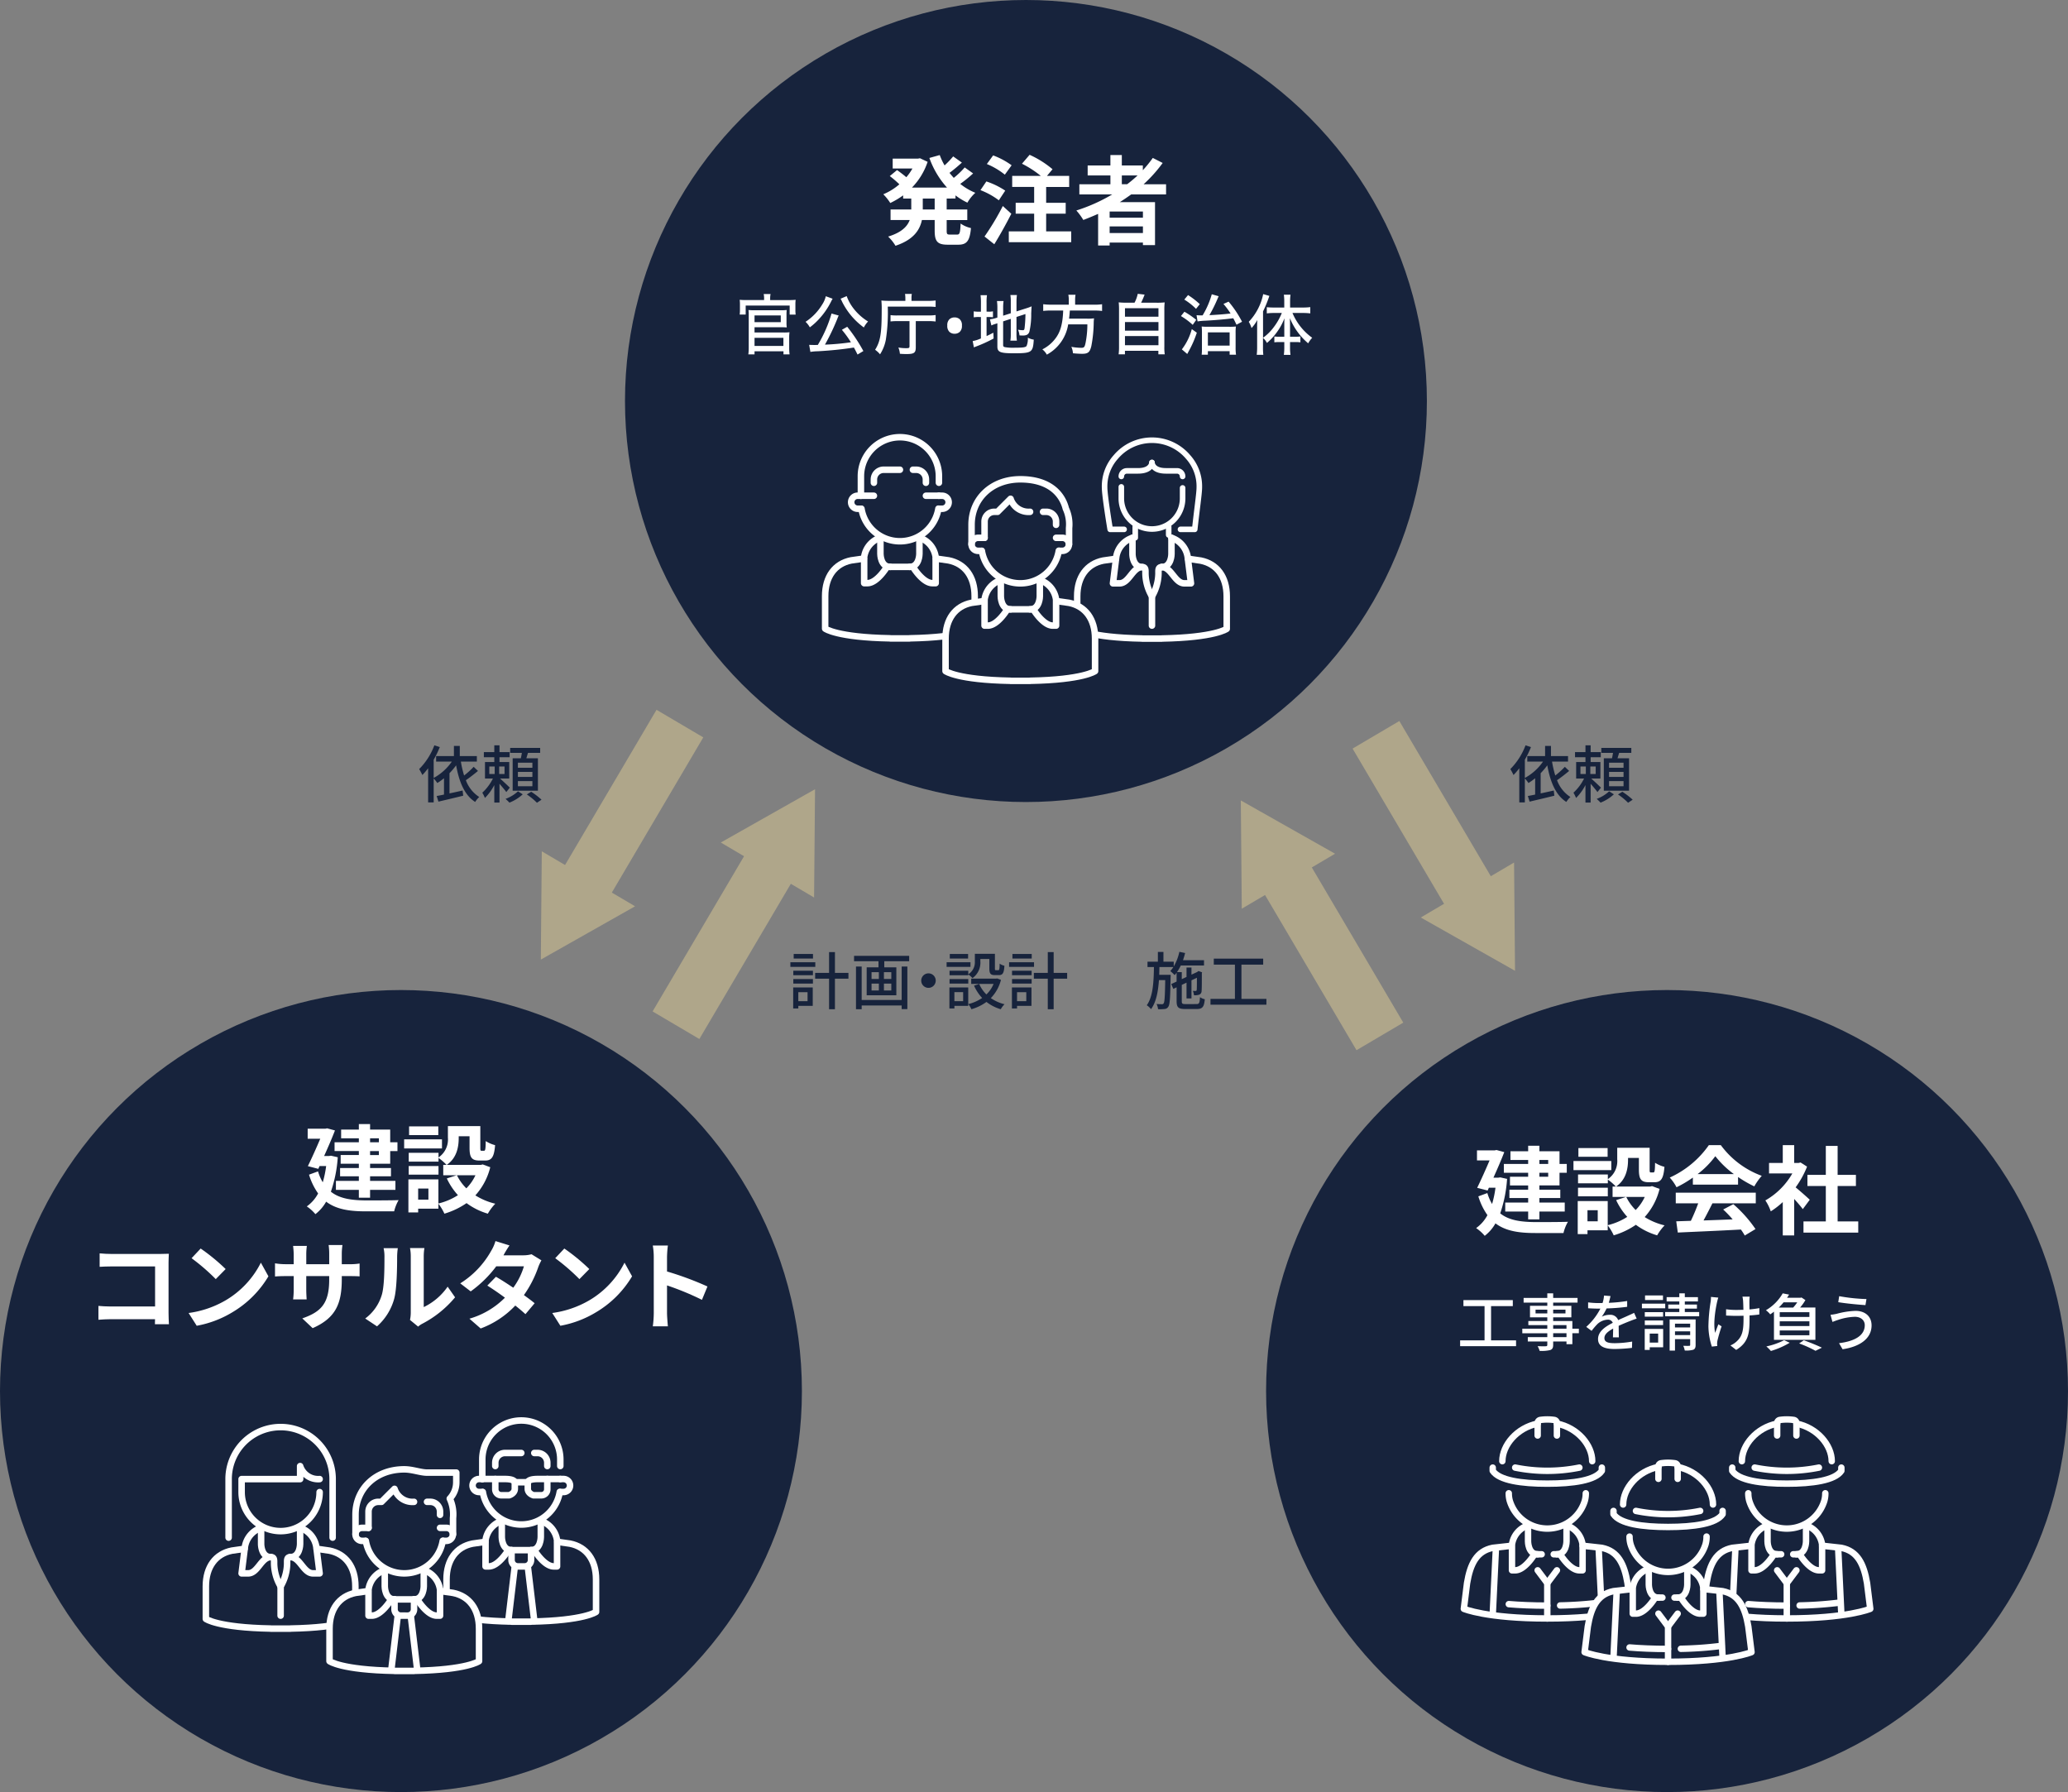 <svg xmlns="http://www.w3.org/2000/svg" width="501.91" height="434.873"><rect width="100%" height="100%" fill="#808080" stroke="none"/><g data-name="グループ 408008" transform="translate(-16430 -934)"><g data-name="グループ 407795" fill="#17233c"><path data-name="パス 17299" d="M16546.009 1121.08c-.909.743-2 1.623-2.942 2.245a8.169 8.169 0 003.246 4.08 5.376 5.376 0 00-.985 1.2c-2.594-1.639-3.9-4.884-4.625-8.889a16.253 16.253 0 01-1.609 1.912v4.9c1.031-.213 2.124-.455 3.186-.7l.137 1.26c-2.109.53-4.369 1.046-6.007 1.44l-.425-1.365a57.507 57.507 0 001.774-.349v-3.959a15.738 15.738 0 01-1.622 1.154 9.955 9.955 0 00-.88-1.108v5.809h-1.349v-8.281a16.949 16.949 0 01-1.4 1.638 15.288 15.288 0 00-.773-1.441 16.2 16.2 0 003.685-5.764l1.32.425a22.828 22.828 0 01-1.487 3.065v4.428a12.728 12.728 0 004.413-3.975h-3.82v-1.334h4.322v-2.457h1.426v2.457h4.141v1.334h-3.883a24.858 24.858 0 00.789 3.382 19.9 19.9 0 002.321-2.107z"/><path data-name="パス 17300" d="M16552.88 1126.207c-.334-.485-1.047-1.319-1.653-2.018v4.566h-1.259v-4.247a12.607 12.607 0 01-2.275 3.125 9.131 9.131 0 00-.637-1.275 11.67 11.67 0 002.578-3.443h-1.926v-4h2.26v-1.168h-2.533v-1.243h2.533v-1.639h1.259v1.639h2.457v1.243h-2.457v1.168h2.366v4h-2.229a87.027 87.027 0 012.366 2.215zm-4.126-4.384h1.305v-1.82h-1.305zm3.7-1.82h-1.305v1.82h1.305zm4.414 6.75a10.325 10.325 0 01-3.232 2.018 10.953 10.953 0 00-.939-.911 8.959 8.959 0 003.018-1.836zm-.455-8.752c.09-.409.181-.879.242-1.3h-2.836v-1.214h7.28v1.214h-2.958l-.394 1.3h2.806v7.872h-6.128v-7.872zm2.8 1.077h-3.518v1.229h3.518zm0 2.23h-3.518v1.228h3.518zm0 2.245h-3.518v1.243h3.518zm-.288 2.578a17.4 17.4 0 012.5 1.927l-1.107.743a16.043 16.043 0 00-2.457-2.018z"/></g><g data-name="グループ 407796" fill="#17233c"><path data-name="パス 17301" d="M16810.837 1121.08c-.909.743-2 1.623-2.942 2.245a8.169 8.169 0 003.246 4.08 5.387 5.387 0 00-.985 1.2c-2.594-1.639-3.9-4.884-4.626-8.889a16.388 16.388 0 01-1.609 1.912v4.9c1.032-.213 2.124-.455 3.186-.7l.137 1.26c-2.109.53-4.369 1.046-6.007 1.44l-.425-1.365a56.928 56.928 0 001.774-.349v-3.959a15.862 15.862 0 01-1.622 1.153 10 10 0 00-.879-1.107v5.809h-1.348v-8.281a17.013 17.013 0 01-1.4 1.638 15.349 15.349 0 00-.773-1.441 16.2 16.2 0 003.686-5.764l1.32.425a22.861 22.861 0 01-1.486 3.065v4.428a12.728 12.728 0 004.413-3.975h-3.82v-1.334h4.322v-2.457h1.426v2.457h4.141v1.334h-3.883a25 25 0 00.789 3.382 19.9 19.9 0 002.321-2.107z"/><path data-name="パス 17302" d="M16817.706 1126.207c-.334-.485-1.047-1.319-1.653-2.018v4.566h-1.259v-4.247a12.628 12.628 0 01-2.275 3.125 9.188 9.188 0 00-.637-1.275 11.67 11.67 0 002.578-3.443h-1.923v-4h2.26v-1.168h-2.533v-1.243h2.533v-1.639h1.259v1.639h2.457v1.243h-2.457v1.168h2.366v4h-2.229a87.027 87.027 0 012.366 2.215zm-4.126-4.384h1.305v-1.82h-1.305zm3.7-1.82h-1.305v1.82h1.305zm4.414 6.75a10.337 10.337 0 01-3.232 2.017 10.862 10.862 0 00-.938-.91 8.956 8.956 0 003.017-1.836zm-.455-8.752c.09-.409.181-.879.242-1.3h-2.836v-1.214h7.28v1.214h-2.958l-.394 1.3h2.806v7.872h-6.128v-7.872zm2.8 1.077h-3.518v1.229h3.518zm0 2.23h-3.518v1.228h3.518zm0 2.245h-3.518v1.243h3.518zm-.288 2.578a17.38 17.38 0 012.5 1.927l-1.107.743a16.043 16.043 0 00-2.457-2.018z"/></g><g data-name="グループ 407797" fill="#17233c"><path data-name="パス 17303" d="M16627.877 1168.621h-6.051v-1.122h6.051zm-.622 9.465h-3.5v.636h-1.244v-5.1h4.747zm-4.716-8.525h4.762v1.092h-4.762zm0 2.018h4.762v1.107h-4.762zm4.778-4.975h-4.688v-1.107h4.688zm-3.565 8.159v2.185h2.245v-2.185zm12.164-3.275h-3.276v7.416h-1.422v-7.416h-3.382v-1.4h3.382v-5.05h1.426v5.05h3.276z"/><path data-name="パス 17304" d="M16650.659 1165.952v1.3h-6.041v1.487h2.927v6.78h-7.2v-6.78h2.866v-1.487h-5.93v-1.3zm-1.821 2.593h1.381v10.329h-1.381v-.879h-9.707v.909h-1.38v-10.36h1.38v8.115h9.707zm-7.31 3.018h1.774v-1.653h-1.774zm0 2.791h1.774v-1.668h-1.774zm4.793-4.444h-1.79v1.653h1.79zm0 2.776h-1.79v1.668h1.79z"/><path data-name="パス 17305" d="M16657.105 1171.958a1.76 1.76 0 11-1.758-1.759 1.759 1.759 0 011.758 1.759z"/><path data-name="パス 17306" d="M16665.538 1168.621h-5.794v-1.122h5.794zm-.546 9.465h-3.352v.636h-1.214v-5.1h4.566zm.015-7.661a3.465 3.465 0 001.591-3.17v-1.8h4.869v3.564c0 .349.031.409.242.409h.592c.228 0 .288-.2.319-1.591a3.172 3.172 0 001.153.515c-.092 1.806-.441 2.275-1.32 2.275h-.971c-1.046 0-1.364-.349-1.364-1.592v-2.321h-2.185v.561a4.583 4.583 0 01-1.911 4.08 5.248 5.248 0 00-1.016-.895v.2h-4.55v-1.092h4.55zm-4.55 1.154h4.55v1.107h-4.55zm4.5-4.975h-4.439v-1.107h4.444zm-3.321 8.159v2.185h2.123v-2.185zm11.3-2.987a9.806 9.806 0 01-2.458 4.43 10.062 10.062 0 003.322 1.485 5.505 5.505 0 00-.91 1.213 10.16 10.16 0 01-3.474-1.775 11.38 11.38 0 01-3.655 1.775 5.088 5.088 0 00-.758-1.243 10.375 10.375 0 003.367-1.487 10.772 10.772 0 01-1.972-3l1.259-.394a8.043 8.043 0 001.744 2.533 7.477 7.477 0 001.744-2.549h-5.43v-1.289h6.052l.258-.045z"/><path data-name="パス 17307" d="M16680.962 1168.621h-6.051v-1.122h6.051zm-.622 9.465h-3.5v.636h-1.244v-5.1h4.747zm-4.716-8.525h4.762v1.092h-4.762zm0 2.018h4.762v1.107h-4.762zm4.778-4.975h-4.684v-1.107h4.688zm-3.565 8.159v2.185h2.245v-2.185zm12.164-3.275h-3.276v7.416h-1.426v-7.416h-3.381v-1.4h3.382v-5.05h1.426v5.05h3.276z"/></g><g data-name="グループ 407914"><g data-name="グループ 407794" transform="translate(10494.739 -2961.302)"><circle data-name="楕円形 520" cx="97.313" cy="97.313" r="97.313" transform="translate(5935.261 4135.549)" fill="#17233c"/><g data-name="グループ 407791" fill="#fff"><path data-name="パス 17255" d="M6017.236 4176.126a32.12 32.12 0 01-1.667 8.359c2.183 1.738 5.142 2.09 8.57 2.114 1.386 0 6.152 0 7.867-.071a9.894 9.894 0 00-1.08 2.724h-6.857c-3.969 0-7.162-.47-9.652-2.348a10.032 10.032 0 01-2.607 3.029 9.885 9.885 0 00-2.09-1.878 9.012 9.012 0 002.748-3.148 15.8 15.8 0 01-2.207-4.555l2.185-.8a11.51 11.51 0 001.15 2.652 24.694 24.694 0 00.822-3.944h-1.6l-.3.681-2.536-.658c1.01-2.066 2.137-4.6 3.006-6.645h-3.053v-2.438h4.3l.423-.094 1.9.516c-.7 1.831-1.667 4.063-2.63 6.2h1.174l.493-.071zm5.119-4.6h-4.3v-2.115h4.3v-1.337h2.725v1.337h4.884v3.077h1.761v2.137h-1.761v3.077h-4.884v1.033h5.072v2.019h-5.072v1.1h6.152v2.183h-6.152v1.9h-2.725v-1.9h-5.566v-2.183h5.566v-1.1h-4.555v-2.019h4.556v-1.035h-4.414v-2.114h4.414v-.963h-5.894v-2.137h5.894zm2.725 0v.962h2.136v-.962zm2.136 3.1h-2.136v.963h2.136z"/><path data-name="パス 17256" d="M6042.531 4173.989h-9.182v-2.207h9.182zm11.717 4.556a15.848 15.848 0 01-3.616 6.833 16.055 16.055 0 004.838 2.021 12.005 12.005 0 00-1.808 2.419 16.336 16.336 0 01-5.166-2.561 18.984 18.984 0 01-5.378 2.561 11.924 11.924 0 00-1.457-2.419v1.2h-4.909v.915h-2.371v-8.014h7.28v5.848a15.4 15.4 0 004.744-2.02 16.3 16.3 0 01-2.7-4.062l2.4-.775h-3.265v-2.512h.8a12.529 12.529 0 00-1.949-1.69v.893h-7.232v-2.137h7.232v1.127a5.276 5.276 0 002.278-4.814v-2.794h7.867v5.26c0 .657.047.728.3.728h.587c.306 0 .4-.306.423-2.349a7.975 7.975 0 002.278.987c-.235 2.912-.845 3.733-2.419 3.733h-1.362c-1.879 0-2.419-.727-2.419-3.053v-2.84h-2.63v.4c0 2.208-.47 4.885-2.912 6.552h8.267l.469-.117zm-12.563 1.808h-7.232v-2.09h7.232zm-.047-9.6h-7.092v-2.113h7.092zm-2.4 12.963h-2.49v2.7h2.49zm6.927-3.218a11.555 11.555 0 002.279 3.17 11.112 11.112 0 002.207-3.17z"/><path data-name="パス 17257" d="M5962.337 4199.593h11.836c.681 0 1.667-.023 2.067-.047-.024.54-.071 1.48-.071 2.16v12.165c0 .822.047 2.067.094 2.771h-3.4c.023-.376.023-.775.023-1.221h-10.708c-.916 0-2.255.071-3.029.141v-3.362c.821.071 1.879.141 2.936.141h10.815v-9.722h-10.544c-.987 0-2.254.047-2.912.094v-3.264c.874.097 2.095.144 2.893.144z"/><path data-name="パス 17258" d="M5990.027 4210.841a22.1 22.1 0 008.548-9.135l1.832 3.312a24.982 24.982 0 01-8.689 8.688 25.438 25.438 0 01-8.712 3.312l-1.972-3.1a24.192 24.192 0 008.994-3.077zm0-7.585l-2.4 2.443a48.834 48.834 0 00-5.871-5.073l2.207-2.348a47.366 47.366 0 016.064 4.978z"/><path data-name="パス 17259" d="M6011.141 4217.6l-2.513-2.372c4.533-1.574 6.529-3.593 6.529-9.369v-.893h-5.566v3.193c0 1.034.071 2 .094 2.466h-3.285a18.832 18.832 0 00.143-2.466v-3.193h-2c-1.174 0-2.019.047-2.536.094v-3.194a15.22 15.22 0 002.536.211h2v-2.325c0-.681-.071-1.408-.142-2.113h3.335a14.489 14.489 0 00-.141 2.113v2.325h5.566v-2.465a15.563 15.563 0 00-.141-2.185h3.357a14.868 14.868 0 00-.164 2.185v2.464h1.739a13.944 13.944 0 002.583-.164v3.123c-.517-.047-1.339-.07-2.583-.07h-1.739v.774c-.004 5.831-1.413 9.377-7.072 11.861z"/><path data-name="パス 17260" d="M6027.888 4209.644c.657-2.02.681-6.458.681-9.3a8.977 8.977 0 00-.21-2.161h3.452a15.5 15.5 0 00-.165 2.137c0 2.771-.07 7.726-.7 10.1a13.769 13.769 0 01-4.181 6.739l-2.865-1.9a11.084 11.084 0 003.987-5.617zm7.068 4.227v-13.691a10.461 10.461 0 00-.187-2.02h3.5a12.033 12.033 0 00-.165 2.043v12.283a14.88 14.88 0 005.8-4.955l1.807 2.583a25.848 25.848 0 01-7.96 6.411 4.928 4.928 0 00-1.009.7l-1.973-1.62a8.966 8.966 0 00.187-1.734z"/><path data-name="パス 17261" d="M6057.456 4199.922h4.766a7.459 7.459 0 002.043-.259l2.4 1.48a11.031 11.031 0 00-.775 1.667 26.96 26.96 0 01-3.475 6.765c1.009.727 1.924 1.409 2.606 1.972l-2.231 2.654a48.539 48.539 0 00-2.466-2.09 22.1 22.1 0 01-8.406 5.565l-2.725-2.373a19.929 19.929 0 008.618-5.1 72.652 72.652 0 00-4.273-2.936l2.089-2.137c1.246.7 2.725 1.667 4.205 2.653a16.692 16.692 0 002.583-5.189h-6.715a28.25 28.25 0 01-6.2 6.082l-2.537-1.949a21.826 21.826 0 007.467-7.82 9.785 9.785 0 001.081-2.441l3.406 1.057a24.91 24.91 0 00-1.459 2.4z"/><path data-name="パス 17262" d="M6078.288 4210.841a22.094 22.094 0 008.547-9.135l1.832 3.312a24.964 24.964 0 01-8.687 8.688 25.427 25.427 0 01-8.713 3.312l-1.974-3.1a24.19 24.19 0 008.995-3.077zm0-7.585l-2.4 2.443a48.994 48.994 0 00-5.871-5.073l2.207-2.349a47.539 47.539 0 016.064 4.978z"/><path data-name="パス 17263" d="M6093.93 4200.368a16.22 16.22 0 00-.235-2.818h3.664a25.3 25.3 0 00-.211 2.817v3.476a76.749 76.749 0 019.816 3.642l-1.339 3.24a67.869 67.869 0 00-8.477-3.5v6.646c0 .681.117 2.325.212 3.287h-3.66a25.7 25.7 0 00.235-3.287z"/></g><g fill="none" stroke="#fff" stroke-linecap="round" stroke-linejoin="round" stroke-width="1.578"><path data-name="パス 17264" d="M6015.991 4268.426v-14.2a12.623 12.623 0 10-25.246 0v14.2"/><path data-name="パス 17265" d="M6001 4273.16c-2.367 0-3.156 3.944-5.523 3.944h-1.577l.789-6.311a5.806 5.806 0 013.943-4.733"/><path data-name="パス 17266" d="M5998.635 4266.06v3.94s0 3.156 2.367 3.156c.871 0 .789.706.789 1.578a11.3 11.3 0 001.578 5.522"/><path data-name="パス 17267" d="M6005.735 4273.16c2.367 0 3.156 3.944 5.523 3.944h1.577l-.788-6.311a5.81 5.81 0 00-3.945-4.733"/><path data-name="パス 17268" d="M6008.1 4266.06v3.94s0 3.156-2.367 3.156"/><path data-name="パス 17269" d="M6005.735 4273.16c-.87 0-.789.706-.789 1.578a11.306 11.306 0 01-1.577 5.522v7.1"/><path data-name="パス 17270" d="M6012.835 4254.226a4.586 4.586 0 01-4.733-3.156v3.156h-14.2v3.156a9.467 9.467 0 0018.934 0"/><path data-name="パス 17271" d="M6012.116 4271.141l3.086.441c3.945.789 6.311 3.945 6.311 8.678v7.889s-2.818 2.113-15.778 2.346v.021H6001v-.021c-12.96-.233-15.778-2.346-15.778-2.346v-7.889c0-4.733 2.366-7.889 6.311-8.678l3.086-.441"/></g><g data-name="グループ 407793" fill="none" stroke="#fff" stroke-linecap="round" stroke-linejoin="round" stroke-width="1.578"><path data-name="パス 17272" d="M6062.569 4275.411a1.547 1.547 0 001.578-1.578v-2.367h-4.733v2.367a1.547 1.547 0 001.578 1.578z"/><path data-name="パス 17273" d="M6059.414 4271.466h-.789s-2.367 3.945-4.734 3.945h-.788v-6.311a5.806 5.806 0 013.943-4.734"/><path data-name="線 1278" d="M6060.203 4275.411l-1.578 13.254"/><path data-name="線 1279" d="M6063.358 4275.411l1.578 13.254"/><path data-name="パス 17274" d="M6064.147 4271.466h.789s2.367 3.945 4.734 3.945h.789v-6.311a5.808 5.808 0 00-3.945-4.734"/><path data-name="パス 17275" d="M6057.047 4264.366v3.945s0 3.155 2.367 3.155"/><path data-name="パス 17276" d="M6066.514 4264.366v3.945s0 3.155-2.367 3.155"/><path data-name="パス 17277" d="M6070.528 4269.448l3.086.441c3.945.788 6.311 3.944 6.311 8.678v7.889s-2.818 2.113-15.778 2.346v.02h-4.733v-.02c-12.96-.233-15.778-2.346-15.778-2.346v-7.889c0-4.734 2.366-7.89 6.311-8.678l3.086-.441"/><g data-name="グループ 407792"><path data-name="パス 17278" d="M6052.314 4254.206v-4.734a9.467 9.467 0 0118.934 0v1.578"/><path data-name="パス 17279" d="M6052.314 4254.206h-.789a1.577 1.577 0 100 3.154h.79"/><path data-name="パス 17280" d="M6071.247 4257.361h.789a1.577 1.577 0 000-3.155h-.789"/><path data-name="パス 17281" d="M6052.445 4257.361a9.469 9.469 0 0018.676-.023"/><path data-name="パス 17282" d="M6055.469 4254.206v2.465a1.45 1.45 0 001.479 1.479h1.874s1.381-.394 1.381-1.578v-1.578s0-.788-2.367-.788z"/><path data-name="パス 17283" d="M6068.092 4254.206v2.465a1.45 1.45 0 01-1.479 1.479h-1.874s-1.381-.394-1.381-1.578v-1.578s0-.788 2.367-.788z"/><path data-name="線 1280" d="M6060.203 4254.995h3.156"/><path data-name="線 1281" d="M6055.469 4254.206h-3.156"/><path data-name="線 1282" d="M6071.248 4254.206h-3.156"/><path data-name="パス 17284" d="M6061.781 4247.894h-3.945a2.367 2.367 0 00-2.367 2.367v.789"/><path data-name="パス 17285" d="M6068.092 4251.05v-.789a2.367 2.367 0 00-2.367-2.367h-.79"/></g></g><path data-name="パス 17286" d="M6042.127 4281.4l3.086.441c3.945.789 6.312 3.944 6.312 8.678v7.889s-2.819 2.113-15.778 2.346v.021h-4.734v-.021c-12.96-.233-15.778-2.346-15.778-2.346v-7.889c0-4.734 2.367-7.889 6.311-8.678l3.086-.441" fill="#17233c"/><g fill="none" stroke="#fff" stroke-linecap="round" stroke-linejoin="round" stroke-width="1.578"><path data-name="パス 17287" d="M6024.7 4266.06h-1.578a1.577 1.577 0 000 3.155h.789"/><path data-name="パス 17288" d="M6042.847 4269.215h.789a1.578 1.578 0 000-3.155h-1.578"/><path data-name="パス 17289" d="M6024.044 4269.215a9.469 9.469 0 0018.676-.023"/><path data-name="パス 17290" d="M6024.7 4266.06v-3.945a2.368 2.368 0 012.368-2.367h.788l3.156-3.155a4.585 4.585 0 004.734 3.155"/><path data-name="パス 17291" d="M6042.058 4262.9v-.789a2.367 2.367 0 00-2.367-2.367h-.789"/><path data-name="パス 17292" d="M6045.213 4267.637v-3.944a9.086 9.086 0 00-.788-4.734 5.742 5.742 0 001.577-3.943v-2.367h-7.1c-1.578 0-3.544-.789-5.522-.789-6.973 0-11.834 4.734-11.834 11.045v4.733"/><path data-name="パス 17293" d="M6034.169 4287.36a1.545 1.545 0 001.578-1.578v-2.367h-4.734v2.366a1.545 1.545 0 001.579 1.578z"/><path data-name="パス 17294" d="M6031.013 4283.416h-.789s-2.367 3.944-4.733 3.944h-.789v-6.311a5.806 5.806 0 013.943-4.734"/><path data-name="線 1283" d="M6031.802 4287.36l-1.578 13.254"/><path data-name="線 1284" d="M6034.958 4287.36l1.578 13.254"/><path data-name="パス 17295" d="M6035.747 4283.416h.788s2.367 3.944 4.734 3.944h.789v-6.311a5.811 5.811 0 00-3.945-4.734"/><path data-name="パス 17296" d="M6028.646 4276.315v3.945s0 3.156 2.367 3.156"/><path data-name="パス 17297" d="M6038.113 4276.315v3.945s0 3.156-2.366 3.156"/><path data-name="パス 17298" d="M6042.127 4281.4l3.086.441c3.945.789 6.312 3.944 6.312 8.678v7.889s-2.819 2.113-15.778 2.346v.021h-4.734v-.021c-12.96-.233-15.778-2.346-15.778-2.346v-7.889c0-4.734 2.367-7.889 6.311-8.678l3.086-.441"/></g></g><g data-name="グループ 407804" transform="translate(10274.132 -2961.302)"><circle data-name="楕円形 521" cx="97.313" cy="97.313" r="97.313" transform="translate(6463.151 4135.549)" fill="#17233c"/><g data-name="グループ 407799" fill="#fff"><path data-name="パス 17310" d="M6521.64 4181.386a32.2 32.2 0 01-1.667 8.358c2.185 1.739 5.144 2.091 8.571 2.116 1.386 0 6.153 0 7.868-.072a9.834 9.834 0 00-1.081 2.726h-6.857c-3.969 0-7.162-.47-9.651-2.349a10.048 10.048 0 01-2.608 3.03 9.843 9.843 0 00-2.089-1.878 9.024 9.024 0 002.748-3.147 15.836 15.836 0 01-2.208-4.556l2.186-.8a11.556 11.556 0 001.15 2.653 24.887 24.887 0 00.823-3.945h-1.6l-.305.68-2.536-.657c1.01-2.066 2.137-4.6 3.006-6.645h-3.053v-2.443h4.3l.423-.093 1.9.516c-.7 1.831-1.667 4.063-2.629 6.2h1.173l.494-.07zm5.119-4.6h-4.3v-2.114h4.3v-1.338h2.725v1.338h4.885v3.076h1.76v2.138h-1.76v3.076h-4.885V4184h5.072v2.02h-5.072v1.1h6.152v2.183h-6.152v1.9h-2.725v-1.9h-5.565v-2.183h5.565v-1.1h-4.559V4184h4.555v-1.033h-4.414v-2.113h4.414v-.963h-5.893v-2.138h5.893zm2.725 0v.962h2.137v-.962zm2.137 3.1h-2.137v.963h2.137z"/><path data-name="パス 17311" d="M6546.935 4179.248h-9.182v-2.207h9.182zm11.718 4.557a15.84 15.84 0 01-3.616 6.833 16.035 16.035 0 004.836 2.019 12.03 12.03 0 00-1.808 2.418 16.336 16.336 0 01-5.166-2.559 18.985 18.985 0 01-5.378 2.559 11.815 11.815 0 00-1.456-2.418v1.2h-4.908v.915h-2.371v-8.008h7.279v5.848a15.4 15.4 0 004.745-2.02 16.325 16.325 0 01-2.7-4.062l2.4-.776h-3.264v-2.512h.8a12.446 12.446 0 00-1.95-1.691v.894h-7.232v-2.137h7.232v1.127a5.282 5.282 0 002.278-4.815v-2.793h7.866v5.259c0 .658.048.729.305.729h.587c.306 0 .4-.306.423-2.349a7.944 7.944 0 002.279.985c-.236 2.914-.846 3.734-2.419 3.734h-1.363c-1.879 0-2.419-.728-2.419-3.053v-2.841H6551v.4c0 2.208-.469 4.885-2.912 6.552h8.267l.47-.118zm-12.564 1.808h-7.232v-2.09h7.232zm-.047-9.6h-7.091v-2.113h7.091zm-2.4 12.963h-2.489v2.7h2.489zm6.928-3.218a11.546 11.546 0 002.278 3.171 11.136 11.136 0 002.207-3.171z"/><path data-name="パス 17312" d="M6566.734 4181.057a27.265 27.265 0 01-3.969 2.349 10.922 10.922 0 00-1.645-2.349 23.317 23.317 0 009.488-7.867h2.912a21.467 21.467 0 009.934 7.444 14.425 14.425 0 00-1.81 2.56 28.369 28.369 0 01-3.944-2.277v1.855h-10.966zm-4.157 3.663H6582v2.584h-10.52a138.787 138.787 0 01-2.16 4.156c2.254-.07 4.673-.165 7.068-.259a27.877 27.877 0 00-2.3-2.395l2.466-1.292a31.54 31.54 0 015.378 6.035l-2.606 1.574a12.508 12.508 0 00-.94-1.457c-5.518.307-11.319.541-15.311.729l-.376-2.725 3.547-.117a45.545 45.545 0 001.784-4.25h-5.448zm14.113-4.509a22.81 22.81 0 01-4.509-4.344 21.337 21.337 0 01-4.3 4.344z"/><path data-name="パス 17313" d="M6593.414 4188.712c-.494-.657-1.292-1.6-2.09-2.466v8.854h-2.772v-8.1a19.322 19.322 0 01-2.912 2.254 11.219 11.219 0 00-1.314-2.653 17.545 17.545 0 006.551-6.552h-5.66v-2.536h3.334v-4.321h2.772v4.321h1.056l.493-.117 1.574 1.01a22.716 22.716 0 01-2.772 5.024 83.613 83.613 0 013.43 3.006zm13.456 2.983v2.724h-13.292v-2.724H6599v-8.595h-4.462v-2.7H6599v-7.022h2.866v7.022h4.438v2.7h-4.438v8.6z"/></g><g data-name="グループ 407800" fill="#fff"><path data-name="パス 17314" d="M6523.819 4220.561v1.41h-13.574v-1.41h5.929v-8.312h-5.126v-1.456h11.983v1.456h-5.279v8.312z"/><path data-name="パス 17315" d="M6539.062 4218.831h-1.577v2.655h-1.426v-.653h-3.231v.789c0 .774-.2 1.092-.713 1.289a8.9 8.9 0 01-2.578.2 4.359 4.359 0 00-.486-1.138c.834.03 1.744.03 1.988.016.272-.016.364-.091.364-.35v-.8h-4.733v-1.061h4.733v-.941h-6.068v-1.107h6.068v-.864h-4.6v-1h4.6v-.9h-4.2v-2.791h4.2v-.773h-5.749v-1.138h5.749v-1.107h1.425v1.107h5.916v1.138h-5.916v.773h4.414v2.791h-4.414v.9h4.657v1.865h1.577zm-7.659-4.807v-.91h-2.852v.91zm1.425-.91v.91h2.988v-.91zm0 4.61h3.231v-.864h-3.231zm3.231 1.107h-3.231v.941h3.231z"/><path data-name="パス 17316" d="M6546.327 4211.446a35.2 35.2 0 004.46-.44v1.411a46.889 46.889 0 01-4.991.394 12.222 12.222 0 01-1.169 2 4.458 4.458 0 011.943-.454 2 2 0 012.031 1.289c.94-.441 1.714-.759 2.427-1.093.515-.228.956-.424 1.441-.667l.621 1.4c-.439.136-1.092.378-1.547.561-.773.3-1.758.7-2.821 1.183.016.864.03 2.078.046 2.805h-1.441c.031-.53.045-1.4.061-2.138-1.305.713-2.124 1.411-2.124 2.305 0 1.032.986 1.244 2.518 1.244a25.916 25.916 0 004.216-.394l-.044 1.532a38.779 38.779 0 01-4.217.273c-2.26 0-4.02-.531-4.02-2.412s1.821-3.048 3.579-3.943a1.218 1.218 0 00-1.243-.759 3.858 3.858 0 00-2.518 1.091 16.572 16.572 0 00-1.381 1.624l-1.3-.971a15.216 15.216 0 003.429-4.428h-.441c-.636 0-1.683-.031-2.532-.091v-1.426a19.653 19.653 0 002.608.167c.289 0 .592 0 .9-.015a7.7 7.7 0 00.35-1.805l1.578.121c-.1.422-.222.983-.419 1.636z"/><path data-name="パス 17317" d="M6560.023 4212.78h-5.657v-1.122h5.657zm-.5 9.464h-3.261v.637h-1.214v-5.1h4.475zm-.016-7.432h-4.443v-1.092h4.443zm-4.443.926h4.443v1.107h-4.443zm4.413-4.975h-4.353v-1.107h4.353zm-3.215 8.159v2.185h2.047v-2.185zm12-5.232v1.031H6560v-1.031h3.443v-.834h-2.685v-.987h2.685v-.757h-3.079v-1.032h3.079v-.925h1.335v.925h3.185v1.032h-3.185v.757h2.942v.987h-2.942v.834zm-.864 7.978c0 .637-.137.971-.562 1.167a6.274 6.274 0 01-2.078.183 3.973 3.973 0 00-.363-1.138c.622.03 1.244.017 1.425.017.2-.016.258-.062.258-.243v-1.4h-3.686v2.791h-1.3v-7.568h6.31zm-5.006-5.157v.91h3.686v-.91zm3.686 2.775v-.91h-3.686v.91z"/><path data-name="パス 17318" d="M6572.6 4211.279c-.425 1.986-.956 5.247-.455 7.462.2-.562.516-1.411.773-2.079l.789.5c-.41 1.153-.834 2.7-1.016 3.489a4.426 4.426 0 00-.076.713c0 .151.029.378.045.561l-1.32.151a16.741 16.741 0 01-.835-4.853 41.612 41.612 0 01.547-6.067 7.647 7.647 0 00.075-1.138l1.775.167c-.108.315-.23.806-.302 1.094zm7.857-.365c-.016.334 0 1.229.014 2.139a22.951 22.951 0 002.4-.318l-.016 1.547c-.652.09-1.486.181-2.366.227v.592c0 3.518-.121 5.869-3.246 7.78l-1.4-1.092a4.962 4.962 0 001.609-1.061c1.41-1.32 1.577-2.882 1.577-5.643v-.5c-.622.016-1.244.032-1.835.032-.7 0-1.7-.046-2.4-.077v-1.532a16.324 16.324 0 002.381.167c.576 0 1.2-.015 1.82-.03a47.214 47.214 0 00-.076-2.23 9.041 9.041 0 00-.151-.957h1.76a8.232 8.232 0 00-.074.956z"/><path data-name="パス 17319" d="M6586.414 4213.6c-.288.227-.591.439-.91.652a5.046 5.046 0 00-1.046-1 11.264 11.264 0 004.081-4.1l1.547.3c-.152.258-.334.516-.5.774h3.277l.227-.076.955.637a10.97 10.97 0 01-1.289 1.805h3.715v7.842h-10.056zm3.823 7.538a20.033 20.033 0 01-4.566 2 9.4 9.4 0 00-1.107-1.106 17.146 17.146 0 004.324-1.517zm-1.487-9.813a12.827 12.827 0 01-1.168 1.274h3.5a10.079 10.079 0 00.986-1.274zm6.264 2.4h-7.2v1.153h7.2zm0 2.215h-7.2v1.152h7.2zm0 2.214h-7.2v1.168h7.2zm-1.35 2.382c1.563.56 3.322 1.289 4.384 1.8l-1.548.759a29.059 29.059 0 00-3.973-1.79z"/><path data-name="パス 17320" d="M6606.026 4214.842a14.028 14.028 0 00-4.066.759c-.455.137-.955.334-1.349.485l-.471-1.728a13.308 13.308 0 001.5-.243 19.762 19.762 0 014.565-.713c2.26 0 3.9 1.274 3.9 3.534 0 3.261-2.973 5.187-7.037 5.778l-.864-1.471c3.715-.455 6.249-1.805 6.249-4.368 0-1.168-.926-2.033-2.427-2.033zm2.836-4.307l-.243 1.471c-1.714-.106-4.869-.409-6.6-.713l.227-1.456a43.052 43.052 0 006.616.7z"/></g><g fill="none" stroke="#fff" stroke-linecap="round" stroke-linejoin="round" stroke-width="1.558"><path data-name="パス 17321" d="M6580.182 4257.666h0a6.492 6.492 0 00.257 1.885 9.524 9.524 0 0018.179 0 6.609 6.609 0 00.258-1.889h0"/><g data-name="グループ 407801"><path data-name="パス 17322" d="M6576.287 4251.435v.779c1.558 2.337 6.979 3.115 13.242 3.115s11.683-.778 13.241-3.115v-.779"/><path data-name="パス 17323" d="M6597.318 4251.435a39.331 39.331 0 01-15.578 0"/><path data-name="パス 17324" d="M6591.865 4243.646v-3a.773.773 0 00-.651-.771 11.908 11.908 0 00-3.372 0 .772.772 0 00-.651.77v3"/><path data-name="パス 17325" d="M6600.434 4249.877c0-3.9-3.542-8.119-8.569-9.116"/><path data-name="パス 17326" d="M6587.192 4240.761c-5.026 1-8.568 5.221-8.568 9.116"/></g><path data-name="線 1285" d="M6577.066 4270.908l-.779 16.201"/><path data-name="パス 17327" d="M6598.1 4270.388l4.673.52c3.9.779 5.453 3.894 6.232 8.568l.779 6.231s-5.454 2.337-20.252 2.337h0c-14.8 0-20.252-2.337-20.252-2.337l.779-6.231c.779-4.674 2.337-7.789 6.231-8.568l4.553-.506"/><path data-name="パス 17328" d="M6589.529 4284.928h0c-3.669 0-6.764-.143-9.343-.359"/><path data-name="線 1286" d="M6601.991 4270.908l.779 16.201"/><path data-name="パス 17329" d="M6587.192 4272.466h-.779s-2.337 3.894-4.673 3.894h-.779v-6.231a5.734 5.734 0 013.894-4.674"/><path data-name="パス 17330" d="M6591.865 4272.466h.779s2.337 3.894 4.674 3.894h.779v-6.231a5.734 5.734 0 00-3.9-4.673"/><path data-name="パス 17331" d="M6584.855 4265.455v3.9s0 3.116 2.337 3.116h.972"/><path data-name="パス 17332" d="M6594.2 4265.455v3.9s0 3.116-2.337 3.116h-.778"/><path data-name="パス 17333" d="M6587.192 4276.36l2.337 3.116v8.568"/><path data-name="線 1287" d="M6591.866 4276.36l-2.337 3.116"/><path data-name="パス 17334" d="M6602.521 4284.178a92.042 92.042 0 01-9.877.714"/></g><g data-name="engineer-architect" fill="none" stroke="#fff" stroke-linecap="round" stroke-linejoin="round" stroke-width="1.558"><path data-name="パス 17335" d="M6522.052 4257.666h0a6.542 6.542 0 00.259 1.885 9.523 9.523 0 0018.178.005 6.615 6.615 0 00.256-1.89h0"/><g data-name="グループ 407802"><path data-name="パス 17336" d="M6518.158 4251.435v.779c1.557 2.337 6.978 3.115 13.241 3.115s11.684-.778 13.242-3.115v-.779"/><path data-name="パス 17337" d="M6539.188 4251.435a39.336 39.336 0 01-15.579 0"/><path data-name="パス 17338" d="M6533.736 4243.646v-3a.772.772 0 00-.65-.771 11.9 11.9 0 00-3.373 0 .772.772 0 00-.651.771v3"/><path data-name="パス 17339" d="M6542.3 4249.877c0-3.9-3.542-8.119-8.568-9.116"/><path data-name="パス 17340" d="M6529.062 4240.761c-5.026 1-8.568 5.221-8.568 9.116"/></g><path data-name="線 1288" d="M6518.937 4270.908l-.779 16.201"/><path data-name="パス 17341" d="M6539.967 4270.388l4.674.52c3.894.779 5.452 3.894 6.231 8.568l.779 6.231s-5.453 2.337-20.252 2.337h0c-14.8 0-20.252-2.337-20.252-2.337l.779-6.231c.779-4.674 2.337-7.789 6.232-8.568l4.552-.506"/><path data-name="パス 17342" d="M6531.4 4284.928h0c-3.669 0-6.763-.143-9.342-.359"/><path data-name="線 1289" d="M6543.862 4270.908l.779 16.201"/><path data-name="パス 17343" d="M6529.062 4272.466h-.779s-2.336 3.894-4.673 3.894h-.779v-6.231a5.734 5.734 0 013.9-4.673"/><path data-name="パス 17344" d="M6533.736 4272.466h.779s2.337 3.894 4.673 3.894h.779v-6.231a5.735 5.735 0 00-3.895-4.674"/><path data-name="パス 17345" d="M6526.726 4265.455v3.9s0 3.116 2.336 3.116h.972"/><path data-name="パス 17346" d="M6536.073 4265.455v3.9s0 3.116-2.337 3.116h-.779"/><path data-name="パス 17347" d="M6529.063 4276.36l2.336 3.116v8.568"/><path data-name="線 1290" d="M6533.736 4276.36l-2.337 3.116"/><path data-name="パス 17348" d="M6544.392 4284.178a91.907 91.907 0 01-9.877.714"/></g><path data-name="パス 17349" d="M6569.277 4280.9l4.673.519c3.9.779 5.453 3.9 6.232 8.568l.779 6.231s-5.453 2.337-20.252 2.337c-14.8 0-20.252-2.337-20.252-2.337l.779-6.231c.779-4.673 2.337-7.789 6.231-8.568l4.553-.506" fill="#17233c"/><g data-name="engineer-architect" fill="none" stroke="#fff" stroke-linecap="round" stroke-linejoin="round" stroke-width="1.558"><path data-name="パス 17350" d="M6551.362 4268.181h0a6.543 6.543 0 00.258 1.885 9.524 9.524 0 0018.18 0 6.6 6.6 0 00.255-1.89h0"/><g data-name="グループ 407803"><path data-name="パス 17351" d="M6547.467 4261.95v.779c1.558 2.337 6.979 3.116 13.242 3.116s11.684-.779 13.241-3.116v-.779"/><path data-name="パス 17352" d="M6568.5 4261.95a39.334 39.334 0 01-15.578 0"/><path data-name="パス 17353" d="M6563.046 4254.161v-3a.771.771 0 00-.651-.771 11.9 11.9 0 00-3.373 0 .772.772 0 00-.652.771v3"/><path data-name="パス 17354" d="M6571.614 4260.392c0-3.894-3.542-8.118-8.568-9.116"/><path data-name="パス 17355" d="M6558.372 4251.276c-5.026 1-8.568 5.222-8.568 9.116"/></g><path data-name="線 1291" d="M6548.246 4281.423l-.779 16.201"/><path data-name="パス 17356" d="M6569.277 4280.9l4.673.519c3.9.779 5.453 3.9 6.232 8.568l.779 6.231s-5.453 2.337-20.252 2.337h0c-14.8 0-20.252-2.337-20.252-2.337l.779-6.231c.779-4.673 2.337-7.789 6.231-8.568l4.553-.506"/><path data-name="パス 17357" d="M6560.709 4295.443h0c-3.669 0-6.763-.143-9.343-.359"/><path data-name="線 1292" d="M6573.171 4281.423l.779 16.201"/><path data-name="パス 17358" d="M6558.372 4282.981h-.779s-2.336 3.894-4.673 3.894h-.779v-6.231a5.731 5.731 0 013.894-4.673"/><path data-name="パス 17359" d="M6563.046 4282.981h.779s2.336 3.894 4.673 3.894h.779v-6.231a5.734 5.734 0 00-3.9-4.673"/><path data-name="パス 17360" d="M6556.035 4275.971v3.894s0 3.116 2.337 3.116h.972"/><path data-name="パス 17361" d="M6565.382 4275.971v3.894s0 3.116-2.336 3.116h-.779"/><path data-name="パス 17362" d="M6558.372 4286.875l2.337 3.116v8.568"/><path data-name="線 1293" d="M6563.046 4286.875l-2.337 3.116"/><path data-name="パス 17363" d="M6573.7 4294.693a91.9 91.9 0 01-9.877.714"/></g></g></g><circle data-name="楕円形 522" cx="97.313" cy="97.313" r="97.313" transform="translate(16581.686 934)" fill="#17233c"/><g data-name="グループ 407805" fill="#fff"><path data-name="パス 17364" d="M16659.762 982.185v2.654h5v2.559h-5v2.537c0 .845.093.986.751.986h1.808c.611 0 .728-.47.822-2.678a6.945 6.945 0 002.513 1.1c-.282 3.1-1.009 4.039-3.076 4.039h-2.561c-2.536 0-3.169-.822-3.169-3.429v-2.56h-3.1c-.517 2.466-2.066 4.791-6.411 6.247a10.684 10.684 0 00-1.784-2.23c3.24-.986 4.649-2.442 5.236-4.017h-4.649v-2.559h5.025v-2.654h-1.973v-.775a19.254 19.254 0 01-3.123 1.856 12.147 12.147 0 00-1.691-2.116 14.486 14.486 0 003.9-2.419 24.825 24.825 0 00-2.325-2l1.762-1.456c.7.493 1.6 1.174 2.254 1.738a13.216 13.216 0 001.479-2.113h-4.791v-2.4h6.129l.493-.094 1.856.869a16.344 16.344 0 01-3.8 6.246h8.5a21.462 21.462 0 01-4.272-7.185l2.512-.705a16.147 16.147 0 001.174 2.512 22.343 22.343 0 002.09-2.183l2.113 1.5c-.963.869-2.043 1.785-3.006 2.489.329.423.682.822 1.034 1.221a19.748 19.748 0 002.654-2.536l2.042 1.456a31.382 31.382 0 01-3.125 2.536 14.343 14.343 0 003.664 2.161 10.014 10.014 0 00-1.926 2.394 16.436 16.436 0 01-2.888-1.759v.751zm-2.912 0h-2.889v2.654h2.889z"/><path data-name="パス 17365" d="M16672.422 982.607a18.087 18.087 0 00-4.462-2.465l1.433-2.114a18.894 18.894 0 014.579 2.232zm3.029 3.265c-1.244 2.443-2.724 5.119-4.133 7.4l-2.372-1.879a62.453 62.453 0 004.439-7.4zm-1.573-9.487a17.741 17.741 0 00-4.367-2.583l1.526-2.091a18.341 18.341 0 014.485 2.4zm16.109 13.761v2.63h-15.146v-2.63h6.152v-4.3h-4.485v-2.631h4.485v-3.851h-5.33v-2.677h6.951a25.055 25.055 0 00-4.579-2.959l1.854-2.161a23.591 23.591 0 015.565 3.5l-1.361 1.622h5.4v2.677h-5.589v3.851h4.744v2.631h-4.744v4.3z"/><path data-name="パス 17366" d="M16704.55 981.175a57.28 57.28 0 01-2.772 1.879h8.548v10.427h-2.935v-.611h-8.079v.7h-2.794v-7.672a69.943 69.943 0 01-3.593 1.479 15.153 15.153 0 00-1.69-2.3 41.482 41.482 0 008.711-3.9h-7.983v-2.466h7.538v-2.137h-5.522v-2.419h5.519v-2.536h2.771v2.536h5.1v1.152a28.454 28.454 0 002.418-2.983l2.4 1.221a34.5 34.5 0 01-4.626 5.166h5.447v2.466zm2.841 4.157h-8.079v1.5h8.079zm0 5.213v-1.6h-8.079v1.6zm-5.12-11.836h1.292a32.3 32.3 0 002.537-2.137h-3.829z"/></g><path data-name="パス 17378" d="M16707.218 1071.611c-2.367 0-3.156 3.944-5.522 3.944h-1.578l.789-6.311a5.8 5.8 0 013.944-4.733" fill="none" stroke="#fff" stroke-linecap="round" stroke-linejoin="round" stroke-width="1.578"/><path data-name="パス 17379" d="M16704.851 1064.511v3.944s0 3.156 2.367 3.156c.871 0 .789.706.789 1.578a11.3 11.3 0 001.578 5.522" fill="none" stroke="#fff" stroke-linecap="round" stroke-linejoin="round" stroke-width="1.578"/><path data-name="パス 17380" d="M16711.952 1071.611c2.366 0 3.155 3.944 5.522 3.944h1.578l-.789-6.311a5.805 5.805 0 00-3.945-4.733" fill="none" stroke="#fff" stroke-linecap="round" stroke-linejoin="round" stroke-width="1.578"/><path data-name="パス 17381" d="M16714.318 1064.511v3.944s0 3.156-2.366 3.156" fill="none" stroke="#fff" stroke-linecap="round" stroke-linejoin="round" stroke-width="1.578"/><path data-name="パス 17382" d="M16711.952 1071.611c-.871 0-.789.706-.789 1.578a11.291 11.291 0 01-1.578 5.522v7.1" fill="none" stroke="#fff" stroke-linecap="round" stroke-linejoin="round" stroke-width="1.578"/><path data-name="パス 17383" d="M16718.332 1069.592l3.086.441c3.945.789 6.312 3.944 6.312 8.678v7.889s-2.818 2.113-15.778 2.346v.021h-4.734v-.021c-12.96-.233-15.778-2.346-15.778-2.346v-7.889c0-4.734 2.367-7.889 6.311-8.678l3.086-.441" fill="none" stroke="#fff" stroke-linecap="round" stroke-linejoin="round" stroke-width="1.578"/><g data-name="グループ 407808" fill="none" stroke="#fff" stroke-linecap="round" stroke-linejoin="round" stroke-width="1.578"><path data-name="パス 17384" d="M16646.045 1071.563h-.789s-2.367 3.945-4.733 3.945h-.789v-6.31a5.806 5.806 0 013.944-4.732"/><path data-name="パス 17385" d="M16650.779 1071.563h.789s2.367 3.945 4.734 3.945h.789v-6.31a5.808 5.808 0 00-3.945-4.733"/><path data-name="パス 17386" d="M16643.679 1064.463v3.945s0 3.155 2.367 3.155h4.733c2.367 0 2.367-3.155 2.367-3.155v-3.945"/><path data-name="パス 17387" d="M16657.159 1069.545l3.086.44c3.945.789 6.312 3.945 6.312 8.678v7.889s-2.819 2.114-15.779 2.346v.021h-4.733v-.021c-12.96-.232-15.778-2.346-15.778-2.346v-7.889c0-4.733 2.366-7.889 6.311-8.678l3.086-.44"/><g data-name="グループ 407807"><path data-name="パス 17388" d="M16638.945 1054.298v-4.733a9.467 9.467 0 0118.934 0v1.578"/><path data-name="パス 17389" d="M16638.945 1054.298h-.789a1.578 1.578 0 000 3.156h.789"/><path data-name="パス 17390" d="M16657.879 1057.458h.788a1.578 1.578 0 100-3.156h-.788"/><path data-name="パス 17391" d="M16639.079 1057.458a9.469 9.469 0 0018.676-.022"/><path data-name="線 1294" d="M16642.101 1054.302h-3.156"/><path data-name="線 1295" d="M16657.879 1054.302h-3.156"/><path data-name="パス 17392" d="M16648.412 1047.991h-3.945a2.368 2.368 0 00-2.367 2.367v.789"/><path data-name="パス 17393" d="M16654.723 1051.147v-.789a2.367 2.367 0 00-2.367-2.367h-.789"/></g></g><path data-name="パス 17394" d="M16686.72 1079.848l3.087.441c3.944.789 6.311 3.944 6.311 8.678v7.889s-2.818 2.113-15.778 2.346v.021h-4.734v-.021c-12.96-.233-15.778-2.346-15.778-2.346v-7.889c0-4.734 2.367-7.889 6.311-8.678l3.087-.441" fill="#17233c"/><g data-name="businessman" fill="none" stroke="#fff" stroke-linecap="round" stroke-linejoin="round" stroke-width="1.578"><path data-name="パス 17395" d="M16668.956 1064.511h-1.577a1.577 1.577 0 100 3.155h.789"/><path data-name="パス 17396" d="M16687.101 1067.666h.789a1.578 1.578 0 000-3.155h-1.578"/><path data-name="パス 17397" d="M16668.298 1067.666a9.469 9.469 0 0018.677-.023"/><path data-name="パス 17398" d="M16668.956 1064.511v-3.945a2.368 2.368 0 012.368-2.367h.789l3.155-3.155a4.586 4.586 0 004.733 3.155"/><path data-name="パス 17399" d="M16686.312 1061.355v-.789a2.367 2.367 0 00-2.368-2.367h-.789"/><path data-name="パス 17400" d="M16665.8 1066.088v-4.733c0-6.311 4.862-11.045 11.834-11.045 7.456 0 10.256 3.944 11.045 7.1a9.093 9.093 0 01.789 4.733v3.944"/><path data-name="パス 17401" d="M16675.267 1081.867h-.788s-2.366 3.944-4.733 3.944h-.789v-6.313a5.808 5.808 0 013.945-4.734"/><path data-name="パス 17402" d="M16680.001 1081.867h.789s2.366 3.944 4.733 3.944h.789v-6.313a5.81 5.81 0 00-3.945-4.734"/><path data-name="パス 17403" d="M16682.367 1074.766v3.945s0 3.156-2.366 3.156h-4.734c-2.366 0-2.366-3.156-2.366-3.156v-3.945"/><path data-name="パス 17404" d="M16686.379 1079.848l3.087.441c3.944.789 6.311 3.944 6.311 8.678v7.889s-2.818 2.113-15.778 2.346v.021h-4.734v-.021c-12.96-.233-15.778-2.346-15.778-2.346v-7.889c0-4.734 2.367-7.889 6.311-8.678l3.087-.441"/></g><g fill="none" stroke="#fff" stroke-linecap="round" stroke-linejoin="round" stroke-width="1.352"><path data-name="線 1296" d="M16705.528 1061.784v2.704"/><path data-name="線 1297" d="M16713.642 1061.784v2.028"/><path data-name="パス 17405" d="M16717.022 1049.614a1.353 1.353 0 00-1.353-1.352h-2.7c-3.38 0-3.38-2.028-3.38-2.028"/><path data-name="パス 17406" d="M16702.148 1049.614a1.353 1.353 0 011.352-1.353h2.7c3.381 0 3.381-2.028 3.381-2.028"/><path data-name="パス 17407" d="M16702.148 1052.149v2.874a7.438 7.438 0 0014.875 0v-2.62"/><path data-name="パス 17408" d="M16702.824 1062.46h-3.381s-1.352-8.113-1.352-10.142a10.65 10.65 0 012.713-7.417 11.495 11.495 0 0117.561 0 10.649 10.649 0 012.713 7.417c0 1.367-.613 5.494-1.112 10.142h-3.462"/></g><g data-name="グループ 407911"><g data-name="グループ 407819"><g data-name="グループ 407816"><path data-name="線 1300" fill="none" stroke="#afa68a" stroke-miterlimit="10" stroke-width="13.176" d="M16764.903 1185.502l-24.152-40.975"/><g data-name="グループ 407815"><path data-name="パス 17411" d="M16754.025 1141.167l-22.875-12.932.234 26.276z" fill="#afa68a"/></g></g><g data-name="グループ 407818"><path data-name="線 1301" fill="none" stroke="#afa68a" stroke-miterlimit="10" stroke-width="13.176" d="M16763.95 1112.31l24.151 40.975"/><g data-name="グループ 407817"><path data-name="パス 17412" d="M16774.827 1156.645l22.875 12.932-.234-26.276z" fill="#afa68a"/></g></g></g></g><g data-name="グループ 407912"><g data-name="グループ 407819"><g data-name="グループ 407816"><path data-name="線 1300" fill="none" stroke="#afa68a" stroke-miterlimit="10" stroke-width="13.176" d="M16594.06 1182.783l24.152-40.975"/><g data-name="グループ 407815"><path data-name="パス 17411" d="M16604.94 1138.449l22.874-12.932-.234 26.276z" fill="#afa68a"/></g></g><g data-name="グループ 407818"><path data-name="線 1301" fill="none" stroke="#afa68a" stroke-miterlimit="10" stroke-width="13.176" d="M16595.014 1109.59l-24.151 40.976"/><g data-name="グループ 407817"><path data-name="パス 17412" d="M16584.136 1153.926l-22.875 12.931.234-26.276z" fill="#afa68a"/></g></g></g></g><g data-name="グループ 407915" fill="#17233c"><path data-name="パス 17308" d="M16720.406 1177.653c.637 0 .758-.274.834-1.669a3.611 3.611 0 001.168.5c-.167 1.835-.561 2.366-1.911 2.366h-2.867c-1.639 0-2.063-.4-2.063-1.911v-3.353l-.789.38-.515-1.168 1.3-.606v-2.156a6.25 6.25 0 01-.47.592 9.439 9.439 0 00-1.062-.986 6.056 6.056 0 00.743-.971h-3.382c-.015.638-.029 1.259-.045 1.881h2.776s0 .41-.016.592c-.09 4.914-.166 6.643-.56 7.159a1.1 1.1 0 01-.911.545 10.079 10.079 0 01-1.578.045 3.322 3.322 0 00-.364-1.258c.562.046 1.047.046 1.274.046a.438.438 0 00.455-.213c.228-.3.318-1.714.379-5.627h-1.523c-.2 2.807-.668 5.339-1.925 7.053a3.906 3.906 0 00-1.032-.955c1.516-2.079 1.684-5.644 1.744-9.269h-1.562v-1.3h2.518v-2.366h1.349v2.366h2.5v1.153a11.945 11.945 0 001.363-3.549l1.4.288a21.633 21.633 0 01-.516 1.744h5.1v1.289h-5.639a11.014 11.014 0 01-.926 1.607h1.168v1.7l1.152-.531v-2.29h1.2v1.729l1.349-.622.121-.091.243-.167.865.319-.061.2c0 2.153 0 3.9-.06 4.322a.923.923 0 01-.667.926 3.43 3.43 0 01-1.183.12 3.457 3.457 0 00-.273-1.061c.243.014.545.014.668.014.15 0 .226-.045.271-.258.031-.181.047-1.289.047-2.942l-1.32.622v4.384h-1.2v-3.822l-1.152.545v3.958c0 .592.121.7.926.7z"/><path data-name="パス 17309" d="M16737.363 1176.394v1.41h-13.574v-1.41h5.93v-8.312h-5.127v-1.456h11.987v1.456h-5.277v8.312z"/></g><path data-name="パス 17753" d="M16615.447 1006.815h-4.224a16.665 16.665 0 01-1.7-.064 8.22 8.22 0 01.064 1.136v1.28a8.709 8.709 0 01-.064 1.168h1.456v-2.188h10.676v2.192h1.456a8.117 8.117 0 01-.064-1.168v-1.28a7.786 7.786 0 01.064-1.136 16.807 16.807 0 01-1.712.064h-4.48v-.472a4.968 4.968 0 01.1-.992h-1.668a5.131 5.131 0 01.1 1.008zm-2.32 13.184v-.752h7.024v.752h1.488a10.5 10.5 0 01-.1-1.472v-2.528a8.728 8.728 0 01.08-1.376 10.852 10.852 0 01-1.376.064h-7.116v-1.28h6.4c.592 0 1.008.016 1.424.048a7.97 7.97 0 01-.064-1.232v-1.876a10.06 10.06 0 01.048-1.12 12.274 12.274 0 01-1.456.064h-6.384a12.154 12.154 0 01-1.44-.064 6.8 6.8 0 01.064 1.1v8.184a11.076 11.076 0 01-.1 1.488zm0-9.456h6.368v1.632h-6.368zm0 5.44h7.008v1.964h-7.008zm26.416 3.2a39.178 39.178 0 00-3.92-5.888l-1.3.736a24.673 24.673 0 012.196 3.024 57.311 57.311 0 01-6.3.576 53.276 53.276 0 003.04-6.368 4.72 4.72 0 01.3-.7l-1.744-.48a31.956 31.956 0 01-3.328 7.616c-.48.016-.528.016-.8.016-.464 0-.912-.016-1.3-.032l.3 1.712a12.48 12.48 0 011.84-.16c3.136-.176 5.92-.464 8.72-.9.3.544.448.832.88 1.7zm-9.12-13.3a6.1 6.1 0 01-.864 2 13.133 13.133 0 01-4.048 4.208 5.565 5.565 0 011.04 1.344 15.843 15.843 0 002.416-2.224 17.862 17.862 0 002.672-3.9l.208-.416a.75.75 0 01.1-.16.868.868 0 01.144-.24zm3.584.608a4.639 4.639 0 01.368.72 17.434 17.434 0 002.448 3.664 17.894 17.894 0 002.832 2.592 6.276 6.276 0 011.024-1.452 13.084 13.084 0 01-3.392-2.992 10.838 10.838 0 01-1.792-3.168zm16.736 5.428v6.028c0 .48-.1.544-.784.544a10.6 10.6 0 01-1.92-.16 5.01 5.01 0 01.368 1.52c.64.048 1.088.064 1.584.064 1.872 0 2.272-.288 2.272-1.648v-6.348h3.088a12.976 12.976 0 011.728.1v-1.572a11.907 11.907 0 01-1.76.1h-7.472a10.614 10.614 0 01-1.712-.08v1.536a14.151 14.151 0 011.7-.08zm-1.008-4.912h-4.064a19.2 19.2 0 01-1.76-.08 19.783 19.783 0 01.08 2.368c0 5.632-.32 7.536-1.6 9.584a6.115 6.115 0 011.2 1.1 9.9 9.9 0 001.408-3.548 42.882 42.882 0 00.464-8.032h9.792c.672 0 1.248.032 1.824.08v-1.568a12.662 12.662 0 01-1.808.1h-4.048v-.624a4.705 4.705 0 01.08-1.056h-1.648a6.438 6.438 0 01.08 1.008zm10.176 6a1.962 1.962 0 01.512-1.528 1.832 1.832 0 011.264-.456 1.839 1.839 0 011.256.456 1.944 1.944 0 01.52 1.528 1.947 1.947 0 01-.52 1.52 1.821 1.821 0 01-1.256.464 1.813 1.813 0 01-1.264-.464 1.965 1.965 0 01-.512-1.52zm13.552-1.024l1.856-.608v3.664a9.3 9.3 0 01-.1 1.616h1.584a11.12 11.12 0 01-.1-1.568v-4.176l2.176-.7a30.8 30.8 0 01-.2 3.324c-.064.512-.144.592-.48.592a5.467 5.467 0 01-1.12-.128 4.328 4.328 0 01.352 1.392c.4.016.592.032.8.032.912 0 1.36-.256 1.6-.912a18.635 18.635 0 00.448-4.48c.032-.48.032-.816.048-.96.032-.512.032-.512.048-.736a10.678 10.678 0 01-1.3.48l-2.368.752v-2.384a12.391 12.391 0 01.1-1.584h-1.584a8.949 8.949 0 01.1 1.552v2.864l-1.856.592v-1.936a12.025 12.025 0 01.1-1.616h-1.6a11.732 11.732 0 01.1 1.68v2.32l-.32.112a8.634 8.634 0 01-1.488.32l.352 1.488a6.381 6.381 0 011.024-.384l.432-.144v5.648c0 1.344.688 1.632 3.952 1.632 4.416 0 4.688-.192 4.88-3.312a4.126 4.126 0 01-1.44-.48 4.687 4.687 0 01-.3 2.012c-.24.336-.848.432-2.864.432a11.45 11.45 0 01-2.432-.144c-.32-.1-.4-.208-.4-.544zm-5.392-2.352h-.464a6.734 6.734 0 01-1.28-.08v1.456a6.837 6.837 0 011.28-.08h.464v5.2a8.6 8.6 0 01-2 .64l.3 1.536c.144-.064.208-.1.368-.16a34.081 34.081 0 004.416-2l-.064-1.408c-.8.416-1.024.528-1.648.816v-4.624h.352a8.749 8.749 0 011.2.064v-1.444a5.055 5.055 0 01-1.152.08h-.4v-2.176a11.092 11.092 0 01.1-1.824h-1.564a13.133 13.133 0 01.1 1.808zm21.328-1.7h-4.288a13.047 13.047 0 01-1.92-.112v1.632a15.2 15.2 0 011.92-.1h2.928c-.128 3.36-.7 5.328-2.032 6.976a8.967 8.967 0 01-3.028 2.456 4.046 4.046 0 011.088 1.28 10.142 10.142 0 005.184-7.344h4.656a23.13 23.13 0 01-.416 4.384c-.224 1.12-.368 1.3-1.056 1.3a13.981 13.981 0 01-2.416-.24 4.429 4.429 0 01.388 1.564c.9.08 1.632.128 2.208.128 1.456 0 1.888-.368 2.256-1.872a32.253 32.253 0 00.576-5.52 8.047 8.047 0 01.064-1.056l.016-.16a10.165 10.165 0 01-1.664.08h-4.4c.112-.9.112-.96.192-1.968h5.924a13.135 13.135 0 011.9.1v-1.632a12.576 12.576 0 01-1.936.112h-4.608v-1.072a7.245 7.245 0 01.1-1.344h-1.748a6.7 6.7 0 01.112 1.344zm14.048-.48a15.83 15.83 0 01-1.936-.08 15.929 15.929 0 01.08 1.968v8.788a13.126 13.126 0 01-.1 1.856h1.536v-.864h8.112v.864h1.552a10.614 10.614 0 01-.1-1.856v-8.78a15.306 15.306 0 01.08-1.968 16.282 16.282 0 01-1.952.08h-3.768a18.531 18.531 0 00.848-1.968l-1.664-.192a7.941 7.941 0 01-.784 2.16zm-.416 1.344h8.128v2.052h-8.128zm0 3.36h8.128v2.08h-8.128zm0 3.392h8.128v2.224h-8.128zm17.616-3.552a15.743 15.743 0 011.936-.176c2.4-.128 4.928-.352 6.736-.592.288.528.4.768.784 1.568l1.344-.72a25.492 25.492 0 00-3.264-4.88l-1.248.56a18.813 18.813 0 011.728 2.32c-1.616.192-3.312.32-5.136.4a33.736 33.736 0 001.936-3.888c.16-.368.208-.5.32-.7l-1.68-.48a20.655 20.655 0 01-2.224 5.12h-.688a6.253 6.253 0 01-.784-.048zm-3.216-5.3a15.069 15.069 0 012.848 2.252l.912-1.136a18.519 18.519 0 00-2.848-2.208zm-.816 4a16.615 16.615 0 012.864 2.136l.848-1.216a20.434 20.434 0 00-2.864-1.968zm2.64 3.168a14.059 14.059 0 01-2.416 4.92l1.312 1.12c.08-.176.16-.3.32-.608a25.053 25.053 0 002-4.56zm3.9 5.36h5.28v.848h1.552a11.247 11.247 0 01-.1-1.792v-3.384a12.958 12.958 0 01.064-1.664 13.081 13.081 0 01-1.6.064h-5.2a13.35 13.35 0 01-1.5-.064 13.3 13.3 0 01.064 1.52v3.744a13.462 13.462 0 01-.064 1.584h1.5zm0-4.576h5.28v3.224h-5.28zm13.376 1.344a4.309 4.309 0 01.96 1.232 14.243 14.243 0 002.432-2.64 14.243 14.243 0 001.812-3.336c-.032.832-.032 1.152-.032 1.936v2.528h-1.168a8.761 8.761 0 01-1.248-.064v1.424a8.9 8.9 0 011.2-.064h1.216v1.392a12.305 12.305 0 01-.112 1.712h1.616a11.923 11.923 0 01-.112-1.7v-1.404h1.3a8.7 8.7 0 011.216.064v-1.424a8.658 8.658 0 01-1.232.064h-1.28v-2.564c0-.656-.016-1.056-.032-1.936a15.765 15.765 0 004.432 6.1 6.35 6.35 0 01.976-1.344 14.1 14.1 0 01-4.788-6.02h2.592a14.412 14.412 0 011.728.1v-1.52a13.851 13.851 0 01-1.76.1h-3.136v-1.584a12 12 0 01.1-1.536h-1.616a11.994 11.994 0 01.1 1.536v1.584h-2.56a16.654 16.654 0 01-1.68-.08v1.5a14.025 14.025 0 011.648-.1h2a14.891 14.891 0 01-1.872 3.328 11.9 11.9 0 01-2.688 2.688v-6.4a29.952 29.952 0 001.536-3.76l-1.5-.432a13.745 13.745 0 01-3.5 6.72 6.467 6.467 0 01.672 1.52 9.819 9.819 0 001.408-1.964c-.048.7-.048 1.04-.048 1.872v4.7a15.714 15.714 0 01-.1 1.888h1.6a15.325 15.325 0 01-.08-1.872z" fill="#fff"/></g></svg>